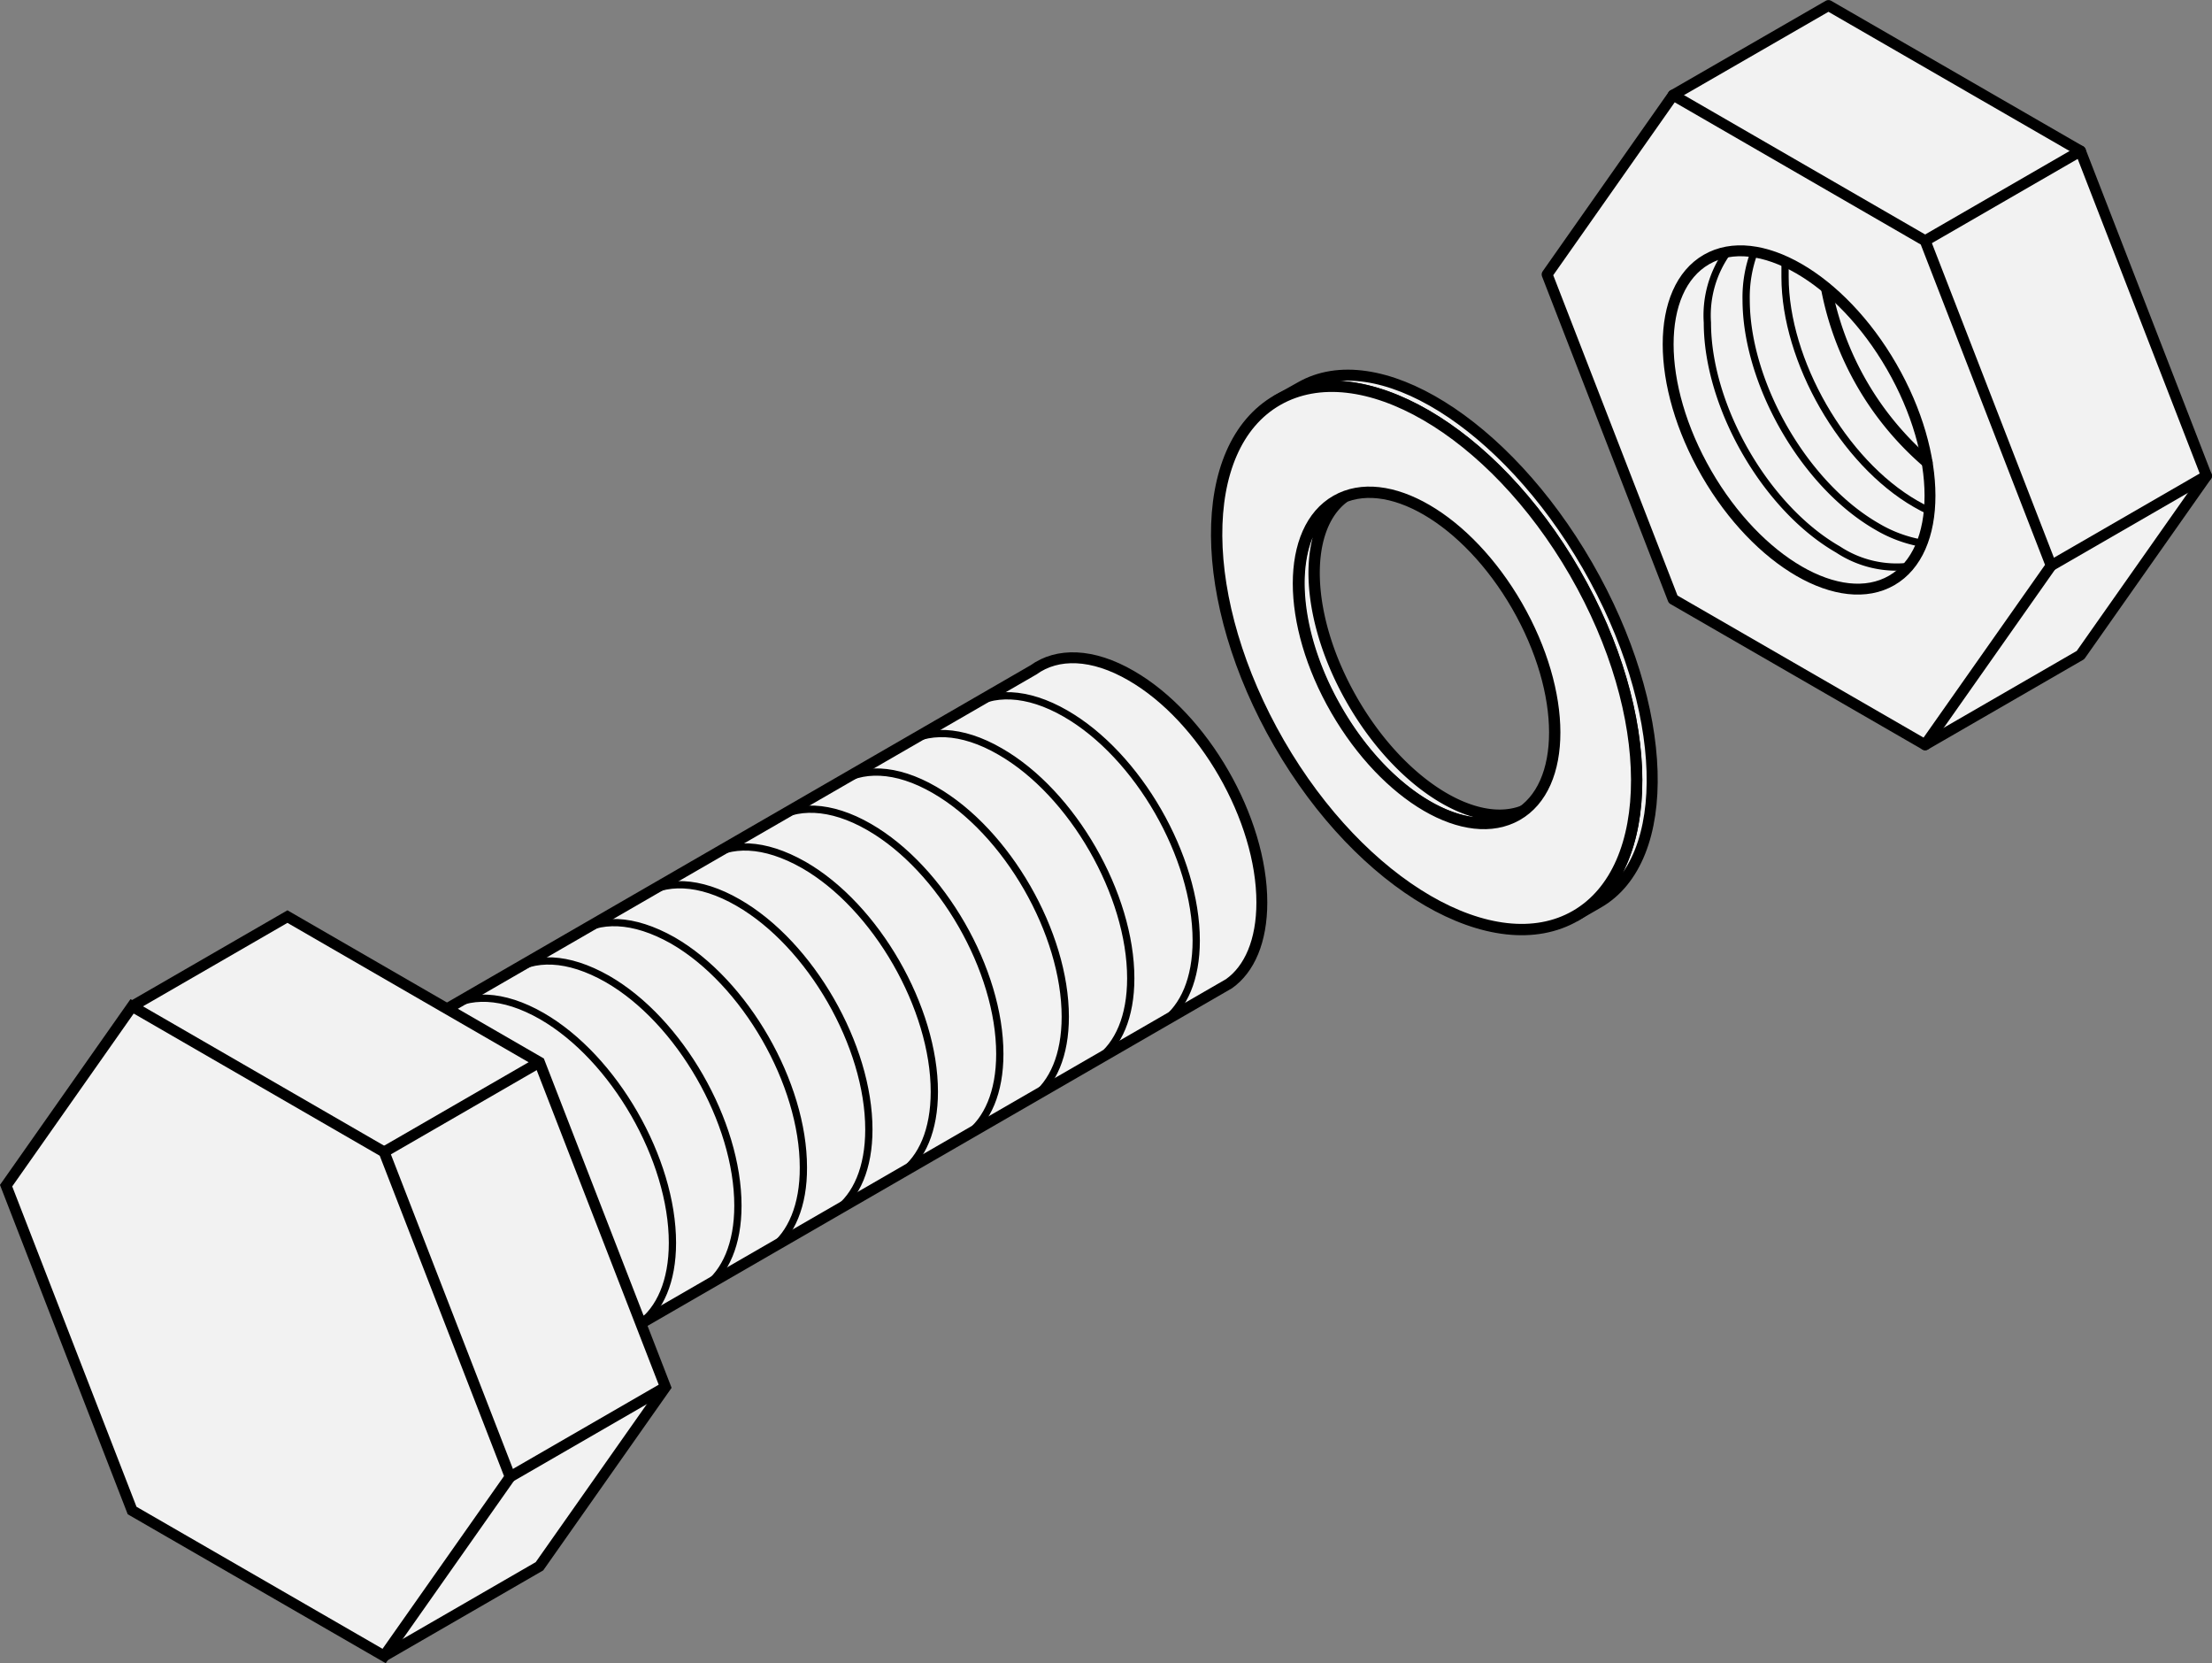 <svg xmlns="http://www.w3.org/2000/svg" viewBox="0 0 152.37 114.54"><rect x="0" y="0" width="152.37" height="114.54" fill="#808080" stroke="none"/><polyline points="115.25 6.55 125.95 0.38 143.31 10.4 151.99 32.77 143.31 45.11 132.61 51.29" fill="#f2f2f2" stroke="#000" stroke-linecap="round" stroke-linejoin="round" stroke-width="0.75"/><polygon points="115.25 41.27 132.61 51.29 141.29 38.95 132.61 16.58 115.25 6.55 106.57 18.9 115.25 41.27" fill="#f2f2f2" stroke="#000" stroke-linecap="round" stroke-linejoin="round" stroke-width="0.75"/><ellipse cx="123.93" cy="28.92" rx="7.36" ry="12.76" transform="translate(2.14 65.84) rotate(-30)" fill="none" stroke="#000" stroke-linecap="round" stroke-linejoin="round" stroke-width="0.75"/><path d="M132.75,31.85a21,21,0,0,1-6.94-12" fill="none" stroke="#000" stroke-linecap="round" stroke-linejoin="round" stroke-width="0.75"/><path d="M132.88,35.18c-.3-.14-.61-.3-.92-.48-5-2.87-9-9.87-9-15.62,0-.36,0-.7,0-1" fill="none" stroke="#000" stroke-linecap="round" stroke-linejoin="round" stroke-width="0.5"/><path d="M132.4,37.41a9.17,9.17,0,0,1-3.12-1.16c-5-2.88-9-9.87-9-15.62a8.92,8.92,0,0,1,.56-3.28" fill="none" stroke="#000" stroke-linecap="round" stroke-linejoin="round" stroke-width="0.5"/><path d="M131.51,39a7.33,7.33,0,0,1-4.9-1.16c-5-2.87-9-9.87-9-15.62A7.47,7.47,0,0,1,119,17.35" fill="none" stroke="#000" stroke-linecap="round" stroke-linejoin="round" stroke-width="0.5"/><line x1="151.99" y1="32.77" x2="141.29" y2="38.95" fill="none" stroke="#000" stroke-linecap="round" stroke-linejoin="round" stroke-width="0.75"/><line x1="132.61" y1="16.58" x2="143.31" y2="10.4" fill="none" stroke="#000" stroke-linecap="round" stroke-linejoin="round" stroke-width="0.75"/><path d="M41.06,92.92l43.6-25.18h0c1.41-1,2.26-2.94,2.26-5.59,0-5.75-4-12.74-9-15.62-2.67-1.55-5.08-1.59-6.73-.4h0L28.33,70.89" fill="#f2f2f2" stroke="#000" stroke-miterlimit="10" stroke-width="0.75"/><path d="M28.82,71.35a8.13,8.13,0,0,1,4,1.23c5,2.88,9,9.87,9,15.62a8.29,8.29,0,0,1-.93,4.08" fill="none" stroke="#000" stroke-linecap="round" stroke-linejoin="round" stroke-width="0.75"/><path d="M66.67,48.74c1.65-1.18,4.06-1.14,6.73.4,5,2.88,9,9.87,9,15.63,0,2.64-.85,4.56-2.26,5.59" fill="none" stroke="#000" stroke-linecap="round" stroke-linejoin="round" stroke-width="0.5"/><path d="M62.16,51.34c1.65-1.18,4.06-1.14,6.73.41,5,2.87,9,9.87,9,15.62,0,2.65-.85,4.57-2.26,5.59" fill="none" stroke="#000" stroke-linecap="round" stroke-linejoin="round" stroke-width="0.5"/><path d="M57.65,54c1.65-1.19,4.06-1.15,6.73.4,5,2.88,9,9.87,9,15.62,0,2.65-.85,4.57-2.26,5.6" fill="none" stroke="#000" stroke-linecap="round" stroke-linejoin="round" stroke-width="0.5"/><path d="M53.14,56.55c1.65-1.18,4.06-1.14,6.73.4,5,2.88,9,9.87,9,15.63,0,2.64-.85,4.56-2.26,5.59" fill="none" stroke="#000" stroke-linecap="round" stroke-linejoin="round" stroke-width="0.5"/><path d="M48.63,59.15c1.65-1.18,4-1.14,6.73.41,5,2.87,9,9.87,9,15.62,0,2.65-.85,4.57-2.26,5.59" fill="none" stroke="#000" stroke-linecap="round" stroke-linejoin="round" stroke-width="0.5"/><path d="M44.12,61.76c1.65-1.19,4.05-1.15,6.73.4,5,2.88,9,9.87,9,15.62,0,2.65-.85,4.57-2.26,5.6" fill="none" stroke="#000" stroke-linecap="round" stroke-linejoin="round" stroke-width="0.5"/><path d="M39.61,64.36c1.65-1.18,4-1.14,6.73.4,5,2.88,9,9.87,9,15.63C55.36,83,54.5,85,53.1,86" fill="none" stroke="#000" stroke-linecap="round" stroke-linejoin="round" stroke-width="0.5"/><path d="M35.1,67c1.65-1.18,4-1.14,6.73.41,5,2.87,9,9.87,9,15.62,0,2.65-.86,4.57-2.26,5.59" fill="none" stroke="#000" stroke-linecap="round" stroke-linejoin="round" stroke-width="0.5"/><path d="M30.59,69.57c1.65-1.19,4.05-1.14,6.73.4,5,2.88,9,9.87,9,15.62,0,2.65-.86,4.57-2.27,5.6" fill="none" stroke="#000" stroke-linecap="round" stroke-linejoin="round" stroke-width="0.5"/><polyline points="9.1 69.3 19.8 63.12 37.16 73.15 45.84 95.52 37.16 107.86 26.46 114.04" fill="#f2f2f2" stroke="#000" stroke-miterlimit="10" stroke-width="0.75"/><line x1="45.84" y1="95.52" x2="35.14" y2="101.7" fill="none" stroke="#000" stroke-miterlimit="10" stroke-width="0.75"/><line x1="26.46" y1="79.33" x2="37.16" y2="73.15" fill="none" stroke="#000" stroke-miterlimit="10" stroke-width="0.75"/><polygon points="9.1 104.02 26.46 114.04 35.14 101.7 26.46 79.33 9.1 69.3 0.42 81.65 9.1 104.02" fill="#f2f2f2" stroke="#000" stroke-miterlimit="10" stroke-width="0.75"/><path d="M92.08,48.89c3.45,6,9,9.22,12.46,7.24a4.5,4.5,0,0,0,.45-.31c-3.38,1.39-8.54-1.85-11.83-7.55s-3.51-11.79-.62-14a4.52,4.52,0,0,0-.5.23C88.61,36.46,88.63,42.91,92.08,48.89Z" fill="#f2f2f2" stroke="#000" stroke-linecap="round" stroke-linejoin="round" stroke-width="0.78"/><path d="M108.48,39.43c5.66,9.8,5.69,20.38.06,23.63l1.53-.88c5.26-3,4.93-13.45-.73-23.25S94.83,23.64,89.57,26.67L88,27.55C93.67,24.31,102.81,29.62,108.48,39.43Z" fill="#f2f2f2" stroke="#000" stroke-linecap="round" stroke-linejoin="round" stroke-width="0.76"/><path d="M88.11,51.19c5.66,9.8,14.81,15.12,20.43,11.87s5.6-13.83-.06-23.63S93.67,24.31,88,27.55,82.45,41.38,88.11,51.19Zm16.39-9.47c3.45,6,3.47,12.43,0,14.41s-9-1.26-12.46-7.24-3.47-12.43,0-14.41S101.05,35.74,104.5,41.72Z" fill="#f2f2f2" stroke="#000" stroke-linecap="round" stroke-linejoin="round" stroke-width="0.78"/></svg>